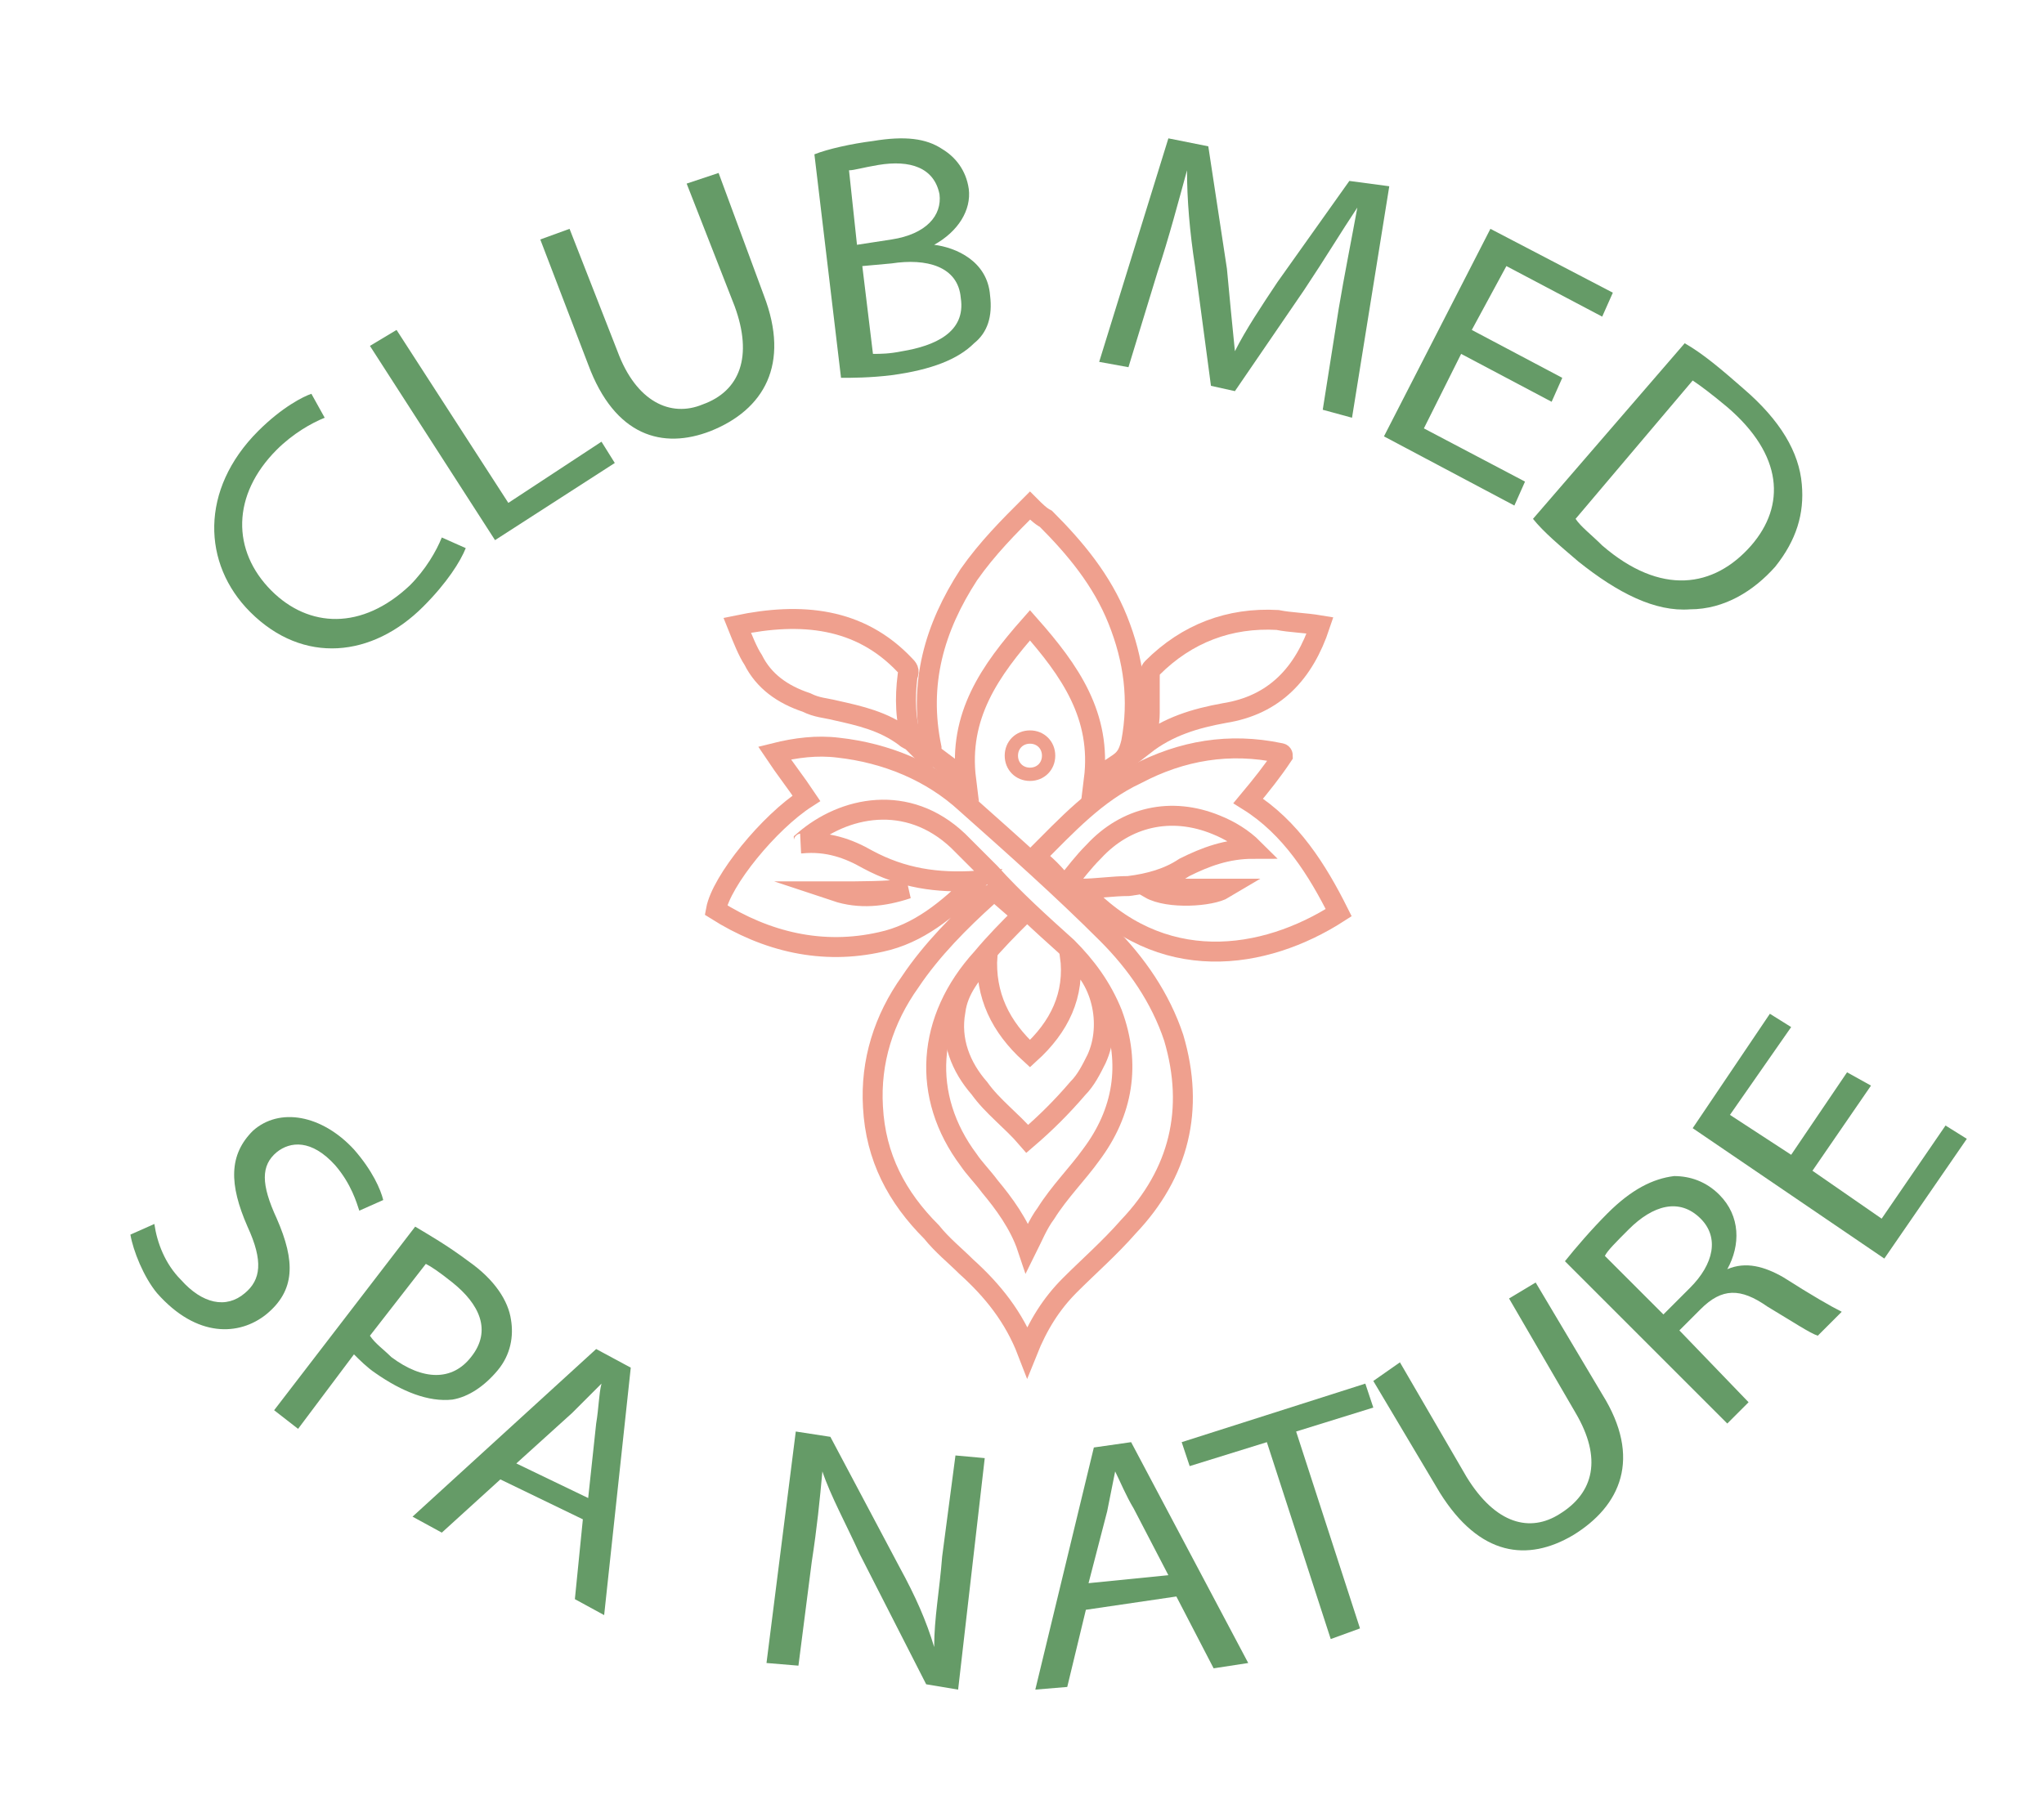 <svg xml:space="preserve" style="enable-background:new 0 0 76.8 67.8;" viewBox="0 0 76.8 67.8" y="0px" x="0px" xmlns:xlink="http://www.w3.org/1999/xlink" xmlns="http://www.w3.org/2000/svg" id="Layer_1" version="1.1">
<style type="text/css">
	.st0{fill:none;stroke:#47B649;stroke-width:6;stroke-miterlimit:10;}
	.st1{fill:none;stroke:#EFA08E;stroke-width:0.75;stroke-miterlimit:10;}
	.st2{fill:none;stroke:#EFA08E;stroke-width:0.5;stroke-miterlimit:10;}
	.st3{fill:#659B67;}
</style>
<line y2="-326.6" x2="482.4" y1="-326.6" x1="484.1" class="st0"></line>
<path d="M38.6,46.9c0.2-0.4,0.4-0.9,0.7-1.3c0.5-0.8,1.2-1.5,1.7-2.2c1.2-1.6,1.5-3.4,0.8-5.3c-0.4-1-1-1.8-1.7-2.5
	c-1-0.9-2-1.8-2.9-2.8c-0.4-0.4-0.8-0.8-1.2-1.2c-1.9-1.8-4.3-1.3-5.8,0c0,0,0,0.1-0.1,0.1c1-0.1,1.8,0.2,2.5,0.6
	c1.3,0.7,2.6,0.9,4.1,0.8c-1.1,1.1-2.2,2-3.6,2.3c-2.2,0.5-4.3,0-6.2-1.2c0.2-1.1,2-3.3,3.4-4.2c-0.4-0.6-0.8-1.1-1.2-1.7
	c0.8-0.2,1.6-0.3,2.4-0.2c1.8,0.2,3.5,0.9,4.8,2.1c1.8,1.6,3.6,3.2,5.3,4.9c1.1,1.1,2,2.4,2.5,3.9c0.8,2.7,0.2,5.1-1.7,7.1
	c-0.7,0.8-1.5,1.5-2.2,2.2c-0.7,0.7-1.2,1.5-1.6,2.5c-0.5-1.3-1.3-2.3-2.3-3.2c-0.4-0.4-0.9-0.8-1.3-1.3c-1.3-1.3-2.1-2.8-2.2-4.7
	c-0.1-1.7,0.4-3.3,1.4-4.7c0.8-1.2,1.9-2.3,2.9-3.2c0.1-0.1,0.2-0.1,0.3-0.2c0.3,0.3,0.7,0.6,1,0.9c-0.5,0.5-1,1-1.5,1.6
	c-2.1,2.3-2.3,5.2-0.5,7.6c0.2,0.3,0.5,0.6,0.8,1C37.7,45.2,38.3,46,38.6,46.9z M31.4,33.5c0.9,0.3,1.8,0.2,2.7-0.1
	C33.3,33.5,32.4,33.5,31.4,33.5z" class="st1"></path>
<path d="M38.9,32.2c1.2-1.2,2.3-2.4,3.8-3.1c1.7-0.9,3.5-1.2,5.4-0.8c0,0,0.1,0,0.1,0.1c-0.4,0.6-0.8,1.1-1.3,1.7
	c1.6,1,2.6,2.6,3.4,4.2c-2.8,1.8-6.7,2.4-9.7-0.9c0.6,0,1.2-0.1,1.8-0.1c0.8-0.1,1.5-0.3,2.1-0.7c0.8-0.4,1.6-0.7,2.6-0.7
	c-0.4-0.4-0.9-0.7-1.4-0.9c-1.7-0.7-3.4-0.3-4.6,1c-0.4,0.4-0.7,0.8-1.1,1.3C39.6,32.8,39.3,32.5,38.9,32.2z M43.2,33.4
	c0.7,0.4,2.3,0.3,2.8,0C45,33.4,44.1,33.4,43.2,33.4z" class="st1"></path>
<path d="M41.1,29.3c0.3-2.4-0.9-4.1-2.4-5.8c-1.5,1.7-2.7,3.4-2.4,5.8c-0.4-0.3-0.8-0.6-1.2-0.9
	c-0.1-0.1-0.1-0.2-0.1-0.3c-0.5-2.4,0.1-4.5,1.4-6.5c0.7-1,1.5-1.8,2.3-2.6c0.2,0.2,0.4,0.4,0.6,0.5c1.1,1.1,2.1,2.3,2.7,3.8
	c0.6,1.5,0.8,3,0.5,4.6c-0.1,0.4-0.2,0.6-0.5,0.8C41.7,28.9,41.4,29.1,41.1,29.3z" class="st1"></path>
<path d="M37.1,35.9c-0.1,1.5,0.5,2.7,1.6,3.7c1.1-1,1.7-2.2,1.5-3.7c1.2,0.8,1.6,2.6,1,3.9c-0.2,0.4-0.4,0.8-0.7,1.1
	c-0.6,0.7-1.2,1.3-1.9,1.9c-0.6-0.7-1.3-1.2-1.8-1.9c-0.7-0.8-1.1-1.8-0.9-2.9C36,37.2,36.5,36.6,37.1,35.9z" class="st1"></path>
<path d="M27.7,23.5c2.4-0.5,4.6-0.3,6.3,1.5c0.1,0.1,0.2,0.2,0.1,0.4c-0.1,0.8-0.1,1.7,0.2,2.5
	c-0.1-0.1-0.2-0.1-0.3-0.2c-0.8-0.6-1.7-0.8-2.6-1c-0.4-0.1-0.7-0.1-1.1-0.3c-0.9-0.3-1.6-0.8-2-1.6C28.1,24.5,27.9,24,27.7,23.5z" class="st1"></path>
<path d="M49.6,23.5c-0.6,1.8-1.7,3-3.6,3.3C44.9,27,43.9,27.3,43,28c0.1-0.4,0.2-0.8,0.2-1.2c0-0.4,0-0.9,0-1.3
	c0-0.2,0-0.3,0.1-0.4c1.3-1.3,2.9-1.9,4.7-1.8C48.5,23.4,49,23.4,49.6,23.5z" class="st1"></path>
<path d="M39.4,28.4c0,0.4-0.3,0.7-0.7,0.7c-0.4,0-0.7-0.3-0.7-0.7c0-0.4,0.3-0.7,0.7-0.7C39.1,27.7,39.4,28,39.4,28.4z" class="st2"></path>
<g>
	<path d="M17.5,20.6c-0.2,0.5-0.7,1.3-1.6,2.2c-1.9,1.9-4.5,2.2-6.5,0.2c-1.8-1.8-1.9-4.6,0.3-6.8
		c0.9-0.9,1.7-1.3,2-1.4l0.5,0.9c-0.5,0.2-1.2,0.6-1.8,1.2c-1.7,1.7-1.7,3.8-0.2,5.3c1.4,1.4,3.4,1.5,5.2-0.2c0.6-0.6,1-1.3,1.2-1.8
		L17.5,20.6z" class="st3"></path>
	<path d="M13.9,13l1-0.6l4.2,6.5l3.5-2.3l0.5,0.8l-4.5,2.9L13.9,13z" class="st3"></path>
	<path d="M21.4,8.6l1.8,4.6c0.7,1.9,2,2.5,3.2,2c1.4-0.5,1.9-1.8,1.2-3.7l-1.8-4.6L27,6.5l1.7,4.6c1,2.6,0,4.3-2,5.1
		c-1.8,0.7-3.6,0.2-4.6-2.5L20.3,9L21.4,8.6z" class="st3"></path>
	<path d="M30.6,5.8c0.5-0.2,1.4-0.4,2.2-0.5c1.2-0.2,2-0.1,2.6,0.3c0.5,0.3,0.9,0.8,1,1.5c0.1,0.8-0.4,1.6-1.3,2.1l0,0
		c0.8,0.1,2,0.6,2.1,1.9c0.1,0.8-0.1,1.4-0.6,1.8c-0.6,0.6-1.6,1-3.1,1.2c-0.8,0.1-1.5,0.1-1.9,0.1L30.6,5.8z M32.2,9.2L33.5,9
		c1.3-0.2,1.9-0.9,1.8-1.7C35.1,6.3,34.2,6,33,6.2c-0.6,0.1-0.9,0.2-1.1,0.2L32.2,9.2z M32.8,13.3c0.3,0,0.6,0,1.1-0.1
		c1.2-0.2,2.4-0.7,2.2-2c-0.1-1.2-1.3-1.5-2.6-1.3l-1.1,0.1L32.8,13.3z" class="st3"></path>
	<path d="M50.3,11.6c0.2-1.2,0.5-2.7,0.7-3.8l0,0c-0.6,0.9-1.2,1.9-2,3.1l-2.6,3.8l-0.9-0.2l-0.6-4.5
		c-0.2-1.3-0.3-2.5-0.3-3.6l0,0c-0.3,1.1-0.7,2.6-1.1,3.8l-1.1,3.6l-1.1-0.2l2.6-8.4l1.5,0.3l0.7,4.6c0.1,1.1,0.2,2.1,0.3,3.1l0,0
		c0.4-0.8,1-1.7,1.6-2.6l2.7-3.8L52.2,7l-1.4,8.7l-1.1-0.3L50.3,11.6z" class="st3"></path>
	<path d="M58.3,15.1l-3.4-1.8l-1.4,2.8l3.8,2l-0.4,0.9L52,16.4L56,8.6l4.6,2.4l-0.4,0.9L56.6,10l-1.3,2.4l3.4,1.8
		L58.3,15.1z" class="st3"></path>
	<path d="M63.3,12.9c0.7,0.4,1.4,1,2.2,1.7c1.4,1.2,2.1,2.4,2.2,3.6c0.1,1.1-0.2,2.1-1,3.1c-0.8,0.9-1.9,1.6-3.2,1.6
		c-1.3,0.1-2.7-0.6-4.2-1.8c-0.7-0.6-1.3-1.1-1.7-1.6L63.3,12.9z M59.2,19.5c0.2,0.3,0.6,0.6,1,1c2.2,1.9,4.2,1.6,5.6,0
		c1.3-1.5,1.2-3.4-0.9-5.2c-0.6-0.5-1-0.8-1.3-1L59.2,19.5z" class="st3"></path>
</g>
<g>
	<path d="M5.8,46c0.1,0.7,0.4,1.5,1,2.1c0.8,0.9,1.7,1.1,2.4,0.5c0.6-0.5,0.7-1.2,0.1-2.5c-0.7-1.6-0.7-2.7,0.2-3.6
		c1-0.9,2.6-0.6,3.8,0.7c0.7,0.8,1,1.5,1.1,1.9l-0.9,0.4c-0.1-0.3-0.3-1-0.9-1.7c-0.9-1-1.7-0.9-2.2-0.5c-0.6,0.5-0.6,1.2,0,2.5
		c0.7,1.6,0.7,2.7-0.4,3.6c-1,0.8-2.6,0.9-4.1-0.8C5.4,48,5,47,4.9,46.4L5.8,46z" class="st3"></path>
	<path d="M15.6,46.1c0.5,0.3,1.2,0.7,2,1.3c1,0.7,1.5,1.5,1.6,2.2c0.1,0.6,0,1.3-0.5,1.9c-0.5,0.6-1.1,1-1.7,1.1
		c-0.9,0.1-1.9-0.3-2.9-1c-0.3-0.2-0.6-0.5-0.8-0.7l-2.1,2.8L10.3,53L15.6,46.1z M13.9,50.2c0.2,0.3,0.5,0.5,0.8,0.8
		c1.2,0.9,2.3,0.9,3,0c0.8-1,0.3-2-0.7-2.8c-0.5-0.4-0.8-0.6-1-0.7L13.9,50.2z" class="st3"></path>
	<path d="M18.8,55.6l-2.2,2l-1.1-0.6l6.9-6.3l1.3,0.7l-1,9.3l-1.1-0.6l0.3-3L18.8,55.6z M22.1,56.3l0.3-2.8
		c0.1-0.6,0.1-1.1,0.2-1.5l0,0c-0.3,0.3-0.7,0.7-1.1,1.1l-2.1,1.9L22.1,56.3z" class="st3"></path>
	<path d="M28.8,62.5l1.1-8.7l1.3,0.2l2.6,4.9c0.6,1.1,1,2,1.3,3l0,0c0-1.1,0.2-2.1,0.3-3.4l0.5-3.8l1.1,0.1L36,63.5
		l-1.2-0.2l-2.5-4.9c-0.5-1.1-1.1-2.2-1.4-3.1l0,0c-0.1,1.1-0.2,2.1-0.4,3.4l-0.5,3.9L28.8,62.5z" class="st3"></path>
	<path d="M40.8,60.5l-0.7,2.9l-1.2,0.1l2.2-9.1l1.4-0.2l4.4,8.3l-1.3,0.2l-1.4-2.7L40.8,60.5z M43.9,59.2l-1.3-2.5
		c-0.3-0.5-0.5-1-0.7-1.4l0,0c-0.1,0.5-0.2,1-0.3,1.5l-0.7,2.7L43.9,59.2z" class="st3"></path>
	<path d="M47.6,54.2l-2.9,0.9l-0.3-0.9l6.9-2.2l0.3,0.9l-2.9,0.9l2.4,7.4L50,61.6L47.6,54.2z" class="st3"></path>
	<path d="M52.6,51.2l2.5,4.3c1.1,1.8,2.4,2.1,3.5,1.4c1.3-0.8,1.6-2.1,0.6-3.8l-2.5-4.3l1-0.6l2.5,4.2
		c1.5,2.4,0.7,4.2-1.1,5.3c-1.7,1-3.5,0.8-5-1.6l-2.5-4.2L52.6,51.2z" class="st3"></path>
	<path d="M58.8,47.4c0.4-0.5,1-1.2,1.6-1.8c0.9-0.9,1.7-1.3,2.5-1.4c0.6,0,1.2,0.2,1.7,0.7c0.8,0.8,0.8,1.9,0.3,2.8l0,0
		c0.7-0.3,1.4-0.1,2.1,0.3c1.1,0.7,1.8,1.1,2.2,1.3l-0.9,0.9c-0.3-0.1-0.9-0.5-1.9-1.1c-1-0.7-1.7-0.7-2.5,0.1L63.1,50l2.6,2.7
		l-0.8,0.8L58.8,47.4z M62.5,49.4l1-1c0.9-0.9,1.1-1.9,0.4-2.6c-0.8-0.8-1.8-0.5-2.7,0.4c-0.5,0.5-0.8,0.8-0.9,1L62.5,49.4z" class="st3"></path>
	<path d="M70.3,40.8L68.1,44l2.6,1.8l2.4-3.5l0.8,0.5l-3.1,4.5l-7.2-4.9l2.9-4.3l0.8,0.5l-2.3,3.3l2.3,1.5l2.1-3.1
		L70.3,40.8z" class="st3"></path>
</g>
</svg>
